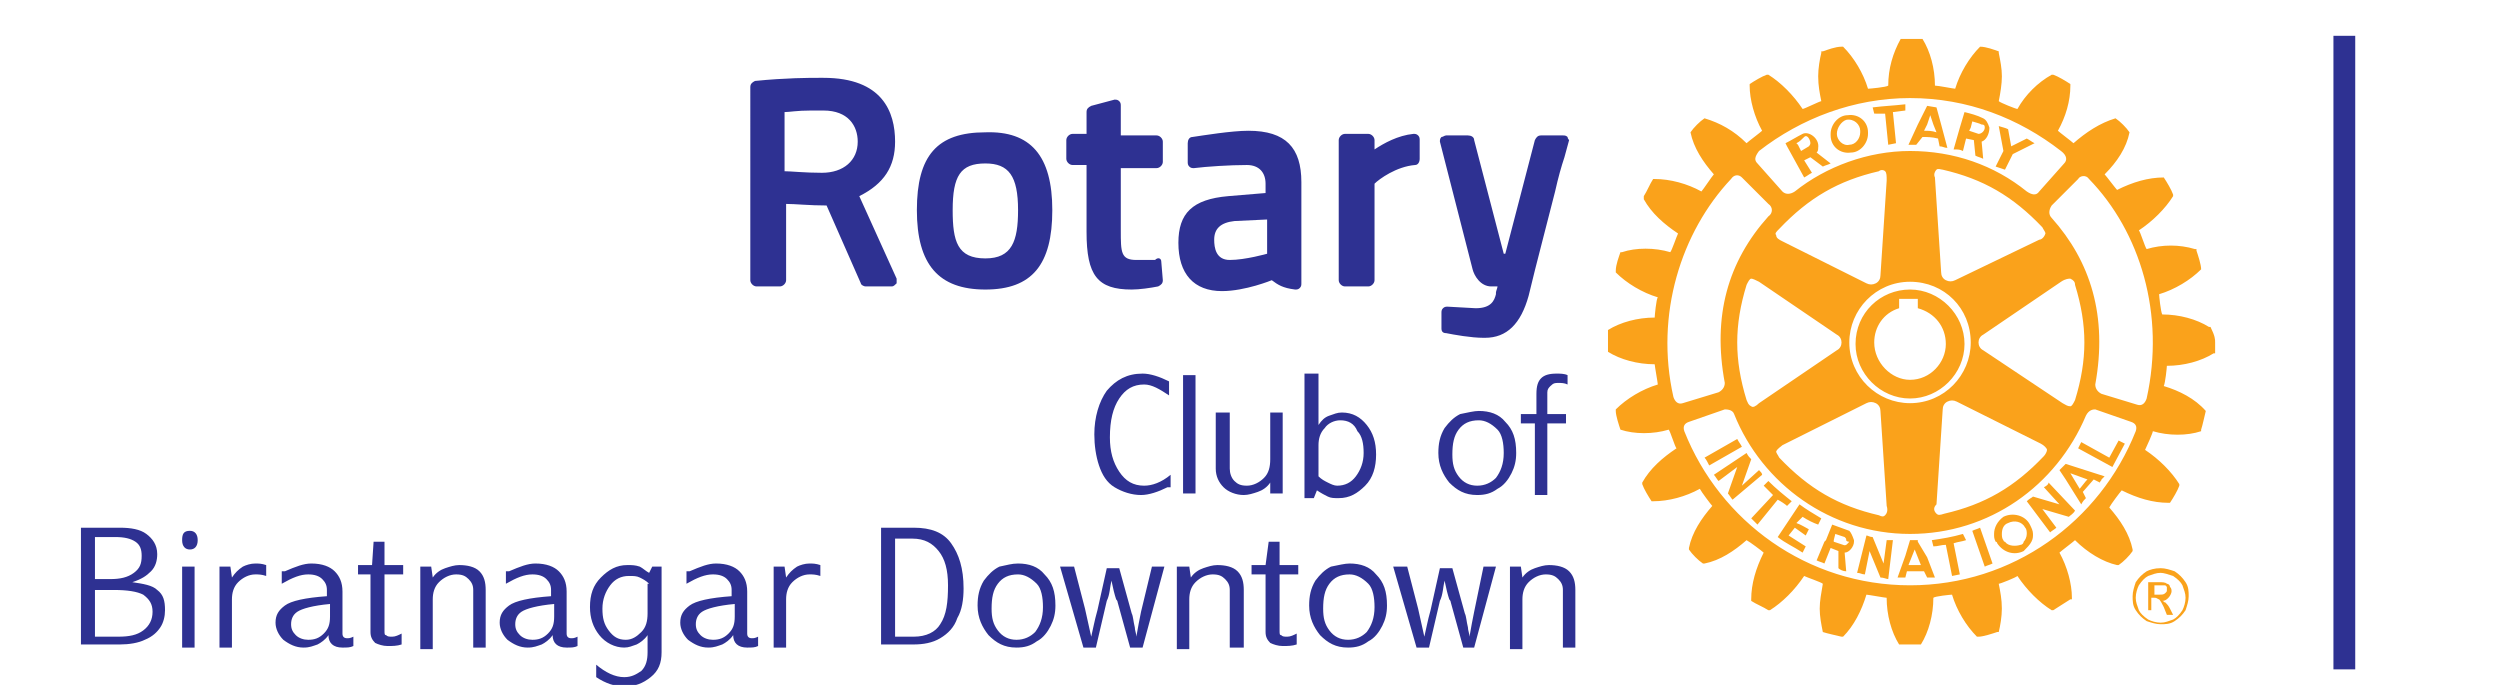 <?xml version="1.0" encoding="utf-8"?>
<!-- Generator: Adobe Illustrator 27.3.1, SVG Export Plug-In . SVG Version: 6.00 Build 0)  -->
<svg version="1.1" id="Layer_1" xmlns="http://www.w3.org/2000/svg" xmlns:xlink="http://www.w3.org/1999/xlink" x="0px" y="0px"
	 viewBox="0 0 160.6 44" style="enable-background:new 0 0 160.6 44;" xml:space="preserve">
<style type="text/css">
	.st0{fill:#2E3192;}
	.st1{fill:#FAA21B;}
</style>
<path class="st0" d="M74.6,16.8l0.1,1.2c0,0.2-0.1,0.3-0.3,0.4c-0.5,0.1-1.2,0.2-1.7,0.2c-2.2,0-2.9-0.9-2.9-3.7v-4.3h-0.9
	c-0.2,0-0.4-0.2-0.4-0.4V9c0-0.2,0.2-0.4,0.4-0.4h0.9V7.2c0-0.2,0.1-0.3,0.3-0.4l1.5-0.4c0.1,0,0.2,0,0.3,0.1C72,6.6,72,6.7,72,6.8
	v1.9h2.3c0.2,0,0.4,0.2,0.4,0.4v1.3c0,0.2-0.2,0.4-0.4,0.4H72v4c0,1.4,0,1.9,1,1.9c0.4,0,0.9,0,1.2,0C74.4,16.5,74.6,16.6,74.6,16.8
	 M67.6,13.5c0,3.5-1.3,5.1-4.3,5.1c-3,0-4.4-1.6-4.4-5.1c0-3.5,1.3-5,4.4-5C66.2,8.4,67.6,10,67.6,13.5z M65.4,13.5
	c0-2.2-0.6-3-2.1-3c-1.6,0-2.1,0.8-2.1,3c0,2,0.3,3.1,2.1,3.1C65,16.6,65.4,15.5,65.4,13.5z M100.7,8.8c-0.1-0.1-0.2-0.1-0.3-0.1H99
	c-0.2,0-0.3,0.1-0.4,0.3l-1.9,7.3h-0.1l-1.9-7.3c0-0.2-0.2-0.3-0.4-0.3h-1.4c-0.1,0-0.2,0.1-0.3,0.1c-0.1,0.1-0.1,0.2-0.1,0.3
	l2.1,8.2c0.1,0.4,0.5,1.1,1.2,1.1h0.4c0,0.1-0.1,0.3-0.1,0.4l0,0.1c-0.1,0.4-0.3,0.9-1.3,0.9l-1.8-0.1c-0.1,0-0.2,0-0.3,0.1
	c-0.1,0.1-0.1,0.2-0.1,0.3l0,1c0,0.2,0.1,0.3,0.3,0.3c0.5,0.1,1.6,0.3,2.4,0.3c0,0,0.1,0,0.1,0c1.4,0,2.3-0.9,2.8-2.7
	c0.5-2.1,1.2-4.7,1.7-6.7c0.2-0.9,0.4-1.6,0.6-2.2l0.3-1.1C100.8,9,100.7,8.9,100.7,8.8z M57.6,17.9c0,0.1,0,0.2,0,0.3
	c-0.1,0.1-0.2,0.2-0.3,0.2h-1.7c-0.1,0-0.3-0.1-0.3-0.2l-2.2-5c-1.1,0-2-0.1-2.6-0.1V18c0,0.2-0.2,0.4-0.4,0.4h-1.5
	c-0.2,0-0.4-0.2-0.4-0.4V5.6c0-0.2,0.1-0.3,0.3-0.4c2-0.2,3.5-0.2,4.1-0.2c0.2,0,0.3,0,0.3,0c3.8,0,4.6,2.2,4.6,4.1
	c0,1.6-0.7,2.7-2.3,3.5L57.6,17.9z M52.9,7.1h-0.8c-0.9,0-1.4,0.1-1.7,0.1V11c0.4,0,1.3,0.1,2.4,0.1c1.4,0,2.3-0.8,2.3-2
	C55.1,8.1,54.5,7.1,52.9,7.1z M83.6,11.7v6.5c0,0.1,0,0.2-0.1,0.3c-0.1,0.1-0.2,0.1-0.3,0.1c-0.8-0.1-1.1-0.3-1.5-0.6
	c0,0-1.7,0.7-3.2,0.7c-1.8,0-2.8-1.1-2.8-3.1c0-1.9,0.9-2.8,3.2-3l2.4-0.2v-0.6c0-0.7-0.4-1.2-1.2-1.2c-1.1,0-2.6,0.1-3.4,0.2
	c-0.1,0-0.2,0-0.3-0.1c-0.1-0.1-0.1-0.2-0.1-0.3l0-1.2c0-0.2,0.1-0.4,0.3-0.4c0.7-0.1,2.5-0.4,3.6-0.4C82.6,8.4,83.6,9.5,83.6,11.7z
	 M79.3,14.2c-0.9,0.1-1.3,0.5-1.3,1.2c0,0.5,0.1,1.3,1,1.3c1,0,2.4-0.4,2.4-0.4v-2.2L79.3,14.2z M90.8,8.6c-1,0.1-1.9,0.6-2.5,1V9
	c0-0.2-0.2-0.4-0.4-0.4h-1.5c-0.2,0-0.4,0.2-0.4,0.4v9c0,0.2,0.2,0.4,0.4,0.4h1.5c0.2,0,0.4-0.2,0.4-0.4v-6.2
	c0.3-0.3,1.4-1.1,2.6-1.2c0.2,0,0.3-0.2,0.3-0.4V9c0-0.1,0-0.2-0.1-0.3C91,8.6,90.9,8.6,90.8,8.6z"/>
<g>
	<path class="st1" d="M114.2,32.1L114.2,32.1l-1.3,1.6l-0.4-0.4l1.4-1.5c-0.2-0.2-0.4-0.4-0.6-0.6l0.3-0.3c0.5,0.5,1,0.9,1.5,1.3
		l-0.3,0.3C114.7,32.4,114.4,32.2,114.2,32.1 M111.6,28.2L111.6,28.2l-2.1,1.2c0.1,0.1,0.2,0.3,0.3,0.5l2.1-1.2
		C111.8,28.5,111.7,28.4,111.6,28.2z M113,30.2L113,30.2l-1.1,1l0.6-1.7c-0.1-0.1-0.2-0.2-0.3-0.4l-2.1,1.4c0.1,0.1,0.2,0.3,0.3,0.4
		l1.2-0.9l-0.6,1.7c0.1,0.1,0.2,0.3,0.3,0.4l1.9-1.6C113.2,30.4,113.1,30.3,113,30.2z M115.8,33.2L115.8,33.2c0.3,0.2,0.7,0.4,1,0.5
		l0.2-0.4c-0.5-0.3-1-0.6-1.4-0.9l-1.4,2.1c0.5,0.4,1,0.6,1.6,1l0.2-0.4l-1.1-0.7l0.4-0.5l0.7,0.5l0.2-0.4c-0.2-0.1-0.5-0.3-0.8-0.4
		L115.8,33.2z M122.7,25.6L122.7,25.6c-1.9,0-3.5-1.6-3.5-3.5c0-2,1.6-3.5,3.5-3.5c1.9,0,3.5,1.6,3.5,3.5
		C126.2,24,124.6,25.6,122.7,25.6z M122.7,24.4L122.7,24.4c1.3,0,2.3-1.1,2.3-2.3c0-1.1-0.7-2-1.8-2.3c0-0.1,0-0.6,0-0.6h-1.2
		c0,0,0,0.5,0,0.6c-1,0.3-1.6,1.2-1.6,2.2C120.4,23.3,121.5,24.4,122.7,24.4z M117.6,8.7L117.6,8.7V8.6c0-0.6,0.5-1.2,1.1-1.2
		c0.7-0.1,1.3,0.4,1.3,1.1v0.1c0,0.6-0.5,1.2-1.1,1.2C118.2,9.9,117.6,9.4,117.6,8.7z M118,8.6L118,8.6c0,0.4,0.4,0.8,0.8,0.7
		c0.4,0,0.7-0.4,0.7-0.8c0,0,0,0,0-0.1c0-0.4-0.4-0.8-0.9-0.7C118.3,7.8,118,8.2,118,8.6L118,8.6z M123.1,9.3L123.1,9.3
		c-0.2,0-0.3,0-0.5,0l0.6-1.3l0.6-1.2l0.6,0.1l0.3,1.1l0.4,1.5c-0.2,0-0.3-0.1-0.5-0.1l-0.1-0.5c-0.4-0.1-0.7-0.1-1-0.1L123.1,9.3z
		 M123.6,8.4L123.6,8.4c0.3,0,0.5,0,0.8,0.1L124.2,8L124,7.4L123.8,8L123.6,8.4z M121.1,7.3L121.1,7.3l0.2,2l0.5-0.1l-0.2-2l0.8-0.1
		l0-0.4c-0.9,0.1-1.3,0.1-2.1,0.2l0.1,0.4L121.1,7.3z M121.2,34.7L121.2,34.7l-0.2,1.5l-0.7-1.7c-0.2,0-0.3-0.1-0.4-0.1l-0.6,2.4
		c0.2,0,0.3,0.1,0.5,0.1l0.3-1.5l0.7,1.7c0.2,0,0.4,0.1,0.5,0.1l0.3-2.5C121.5,34.7,121.3,34.7,121.2,34.7z M135.5,29.4L135.5,29.4
		l-1.8-1l-0.2,0.4l2.2,1.2l0.8-1.5l-0.4-0.2L135.5,29.4z M132.7,29.8L132.7,29.8l2.5,0.8c-0.1,0.1-0.1,0.1-0.2,0.2
		c0,0.1-0.1,0.1-0.1,0.2l-0.4-0.2l-0.7,0.8l0.2,0.4c-0.1,0.1-0.2,0.2-0.3,0.4l-1-1.6l-0.4-0.6L132.7,29.8z M133,30.4L133,30.4
		l0.3,0.5l0.3,0.5l0.4-0.5l0.1-0.1L133,30.4z M130.4,33.7L130.4,33.7c0.1,0.2,0.2,0.4,0.2,0.6c0,0.2,0,0.3-0.1,0.5
		c-0.1,0.2-0.3,0.4-0.5,0.6c-0.6,0.3-1.3,0.1-1.7-0.5c0,0,0-0.1-0.1-0.1c-0.1-0.2-0.1-0.3-0.1-0.5c0-0.4,0.2-0.8,0.6-1.1
		C129.3,32.9,130.1,33.1,130.4,33.7z M130.2,34.3L130.2,34.3c0-0.1,0-0.3-0.1-0.4c-0.2-0.4-0.7-0.5-1.1-0.3
		c-0.3,0.1-0.4,0.4-0.4,0.7c0,0.1,0,0.3,0.1,0.4c0,0,0,0.1,0.1,0.1c0.2,0.3,0.7,0.3,1,0.2c0.1,0,0.2-0.1,0.2-0.2
		C130.1,34.7,130.2,34.5,130.2,34.3z M131.3,31.3L131.3,31.3l1,1.1l-1.7-0.5c-0.1,0.1-0.2,0.1-0.4,0.3l1.5,2
		c0.1-0.1,0.3-0.2,0.4-0.3l-0.9-1.2l1.7,0.5c0.1-0.1,0.3-0.2,0.4-0.4l-1.7-1.8C131.6,31.1,131.5,31.2,131.3,31.3z M142.3,22
		L142.3,22c0,0.2,0,0.5,0,0.6l0,0.1l-0.1,0c-0.8,0.5-1.9,0.8-3,0.8c0,0.1-0.1,1.1-0.2,1.3c1,0.3,2,0.8,2.7,1.6l0,0v0
		c-0.1,0.4-0.2,0.9-0.3,1.2l0,0.1l0,0c-0.9,0.3-2.1,0.3-3.1,0c0,0.1-0.4,1-0.5,1.2c0.9,0.6,1.7,1.4,2.2,2.2l0,0l0,0.1
		c-0.1,0.3-0.4,0.8-0.6,1.1l0,0h-0.1c-1,0-2-0.3-3-0.8c-0.1,0.1-0.7,0.9-0.8,1.1c0.7,0.8,1.3,1.7,1.5,2.7l0,0.1l0,0
		c-0.2,0.3-0.6,0.7-0.9,0.9l0,0l-0.1,0c-0.9-0.2-1.9-0.8-2.7-1.6c-0.1,0.1-0.9,0.7-1,0.8c0.5,0.9,0.8,2,0.8,2.9v0.1l-0.1,0
		c-0.3,0.2-0.8,0.5-1.1,0.7l0,0l-0.1,0c-0.8-0.5-1.6-1.3-2.2-2.2c-0.1,0.1-1.1,0.5-1.2,0.5c0.1,0.5,0.2,1,0.2,1.6
		c0,0.5-0.1,1.1-0.2,1.5l0,0l-0.1,0c-0.3,0.1-0.9,0.3-1.2,0.3l-0.1,0l0,0c-0.7-0.7-1.3-1.7-1.6-2.7c-0.1,0-1.1,0.1-1.2,0.2
		c0,1.1-0.3,2.2-0.8,3l0,0l-0.1,0c-0.3,0-0.9,0-1.3,0l0,0l0,0c-0.5-0.8-0.8-1.9-0.8-3c-0.1,0-1.2-0.2-1.3-0.2c-0.3,1-0.8,2-1.5,2.7
		l0,0l-0.1,0c-0.4-0.1-0.9-0.2-1.2-0.3l0,0l0,0c-0.1-0.5-0.2-1-0.2-1.5c0-0.5,0.1-1,0.2-1.6c-0.1-0.1-1-0.4-1.2-0.5
		c-0.6,0.9-1.4,1.7-2.2,2.2l0,0l-0.1,0c-0.3-0.2-0.8-0.4-1.1-0.6l0,0v-0.1c0-1,0.3-2,0.8-3c-0.1-0.1-0.9-0.7-1.1-0.8
		c-0.8,0.7-1.7,1.3-2.7,1.5l0,0l-0.1,0c-0.3-0.2-0.7-0.6-0.9-0.9l0,0l0-0.1c0.2-1,0.8-1.9,1.5-2.7c-0.1-0.1-0.7-0.9-0.8-1.1
		c-0.9,0.5-2,0.8-3,0.8h-0.1l0,0c-0.2-0.3-0.5-0.8-0.6-1.1l0-0.1l0,0c0.5-0.9,1.3-1.6,2.2-2.2c-0.1-0.1-0.4-1.1-0.5-1.2
		c-1,0.3-2.2,0.3-3.1,0l0,0l0,0c-0.1-0.3-0.3-0.9-0.3-1.2l0-0.1l0,0c0.7-0.7,1.7-1.3,2.7-1.6c0-0.1-0.2-1.2-0.2-1.3
		c-1.1,0-2.2-0.3-3-0.8l0,0l0-0.1c0-0.2,0-0.4,0-0.6c0-0.2,0-0.4,0-0.6l0-0.1l0,0c0.8-0.5,1.9-0.8,3-0.8c0-0.1,0.1-1.2,0.2-1.3
		c-1-0.3-2-0.9-2.7-1.6l0,0l0-0.1c0-0.4,0.2-0.9,0.3-1.2l0,0l0.1,0c0.9-0.3,2.1-0.3,3.1,0c0.1-0.1,0.4-1,0.5-1.2
		c-0.9-0.6-1.7-1.3-2.2-2.2l0-0.1l0-0.1c0.2-0.3,0.4-0.8,0.6-1.1l0,0h0.1c1,0,2.1,0.3,3,0.8c0.1-0.1,0.7-1,0.8-1.1
		c-0.7-0.8-1.3-1.7-1.5-2.7l0,0l0,0c0.2-0.3,0.6-0.7,0.9-0.9l0,0l0,0c1,0.3,1.9,0.8,2.7,1.6c0.1-0.1,0.9-0.7,1-0.8
		c-0.5-0.9-0.8-2-0.8-2.9V5.4l0,0c0.3-0.2,0.8-0.5,1.1-0.6l0,0l0.1,0c0.8,0.5,1.6,1.3,2.2,2.2c0.1,0,1.1-0.5,1.2-0.5
		c-0.1-0.5-0.2-1-0.2-1.6c0-0.5,0.1-1.1,0.2-1.5l0-0.1l0.1,0c0.3-0.1,0.8-0.3,1.2-0.3l0.1,0l0,0c0.7,0.7,1.3,1.7,1.6,2.7
		c0.1,0,1.2-0.1,1.3-0.2c0-1.1,0.3-2.1,0.8-3l0,0l0.1,0c0.4,0,0.9,0,1.3,0l0,0l0,0c0.5,0.8,0.8,1.9,0.8,3c0.2,0,1.2,0.2,1.3,0.2
		c0.3-1,0.9-2,1.6-2.7l0,0l0,0c0.4,0,0.9,0.2,1.2,0.3l0,0l0,0.1c0.1,0.5,0.2,1,0.2,1.5c0,0.5-0.1,1.1-0.2,1.6
		c0.1,0.1,1.1,0.5,1.2,0.5c0.5-0.9,1.3-1.7,2.2-2.2l0,0l0.1,0c0.3,0.1,0.8,0.4,1.1,0.6l0,0v0.1c0,1-0.3,2-0.8,2.9
		c0.1,0.1,0.9,0.7,1,0.8c0.8-0.7,1.7-1.3,2.7-1.6l0,0l0,0c0.3,0.2,0.7,0.6,0.9,0.9l0,0l0,0c-0.2,1-0.8,1.9-1.6,2.7
		c0.1,0.1,0.7,0.9,0.8,1c1-0.5,2-0.8,3-0.8h0l0,0c0.2,0.3,0.5,0.8,0.6,1.1l0,0.1l0,0c-0.5,0.8-1.3,1.6-2.2,2.2
		c0.1,0.1,0.4,1.1,0.5,1.2c1-0.3,2.1-0.3,3.1,0l0.1,0l0,0.1c0.1,0.3,0.3,0.9,0.3,1.2l0,0l0,0c-0.7,0.7-1.7,1.3-2.7,1.6
		c0,0.1,0.1,1.1,0.2,1.3c1.1,0,2.2,0.3,3,0.8l0.1,0l0,0C142.3,21.6,142.3,21.8,142.3,22z M112.9,10.5L112.9,10.5l1.6,1.8
		c0.2,0.2,0.5,0.2,0.8,0c2-1.6,4.7-2.6,7.4-2.6c2.8,0,5.4,0.9,7.5,2.6c0.3,0.2,0.6,0.3,0.8,0l1.6-1.8c0.2-0.2,0.2-0.5-0.2-0.8
		c-2.7-2.1-6-3.4-9.7-3.4c-3.6,0-7,1.3-9.7,3.4C112.7,10.1,112.7,10.3,112.9,10.5z M113,18.1L113,18.1c-0.2-0.1-0.4-0.2-0.5-0.2
		c-0.1,0-0.2,0.2-0.3,0.4c-0.8,2.6-0.8,4.8,0,7.4c0.1,0.2,0.1,0.3,0.3,0.4c0.1,0.1,0.3,0,0.5-0.2l5-3.4c0.2-0.1,0.3-0.3,0.3-0.5
		c0-0.2-0.1-0.4-0.3-0.5L113,18.1z M114.1,15.1L114.1,15.1c0,0.2,0.2,0.3,0.4,0.4l5.4,2.7c0.2,0.1,0.4,0.1,0.6,0
		c0.2-0.1,0.3-0.3,0.3-0.5l0.4-6.1c0-0.3,0-0.5-0.1-0.6c-0.1-0.1-0.3-0.1-0.4,0c-2.6,0.6-4.5,1.7-6.4,3.7
		C114.1,14.9,114,15,114.1,15.1z M114.1,29L114.1,29c0,0.1,0.1,0.2,0.2,0.4c1.9,2,3.8,3.1,6.4,3.7c0.2,0.1,0.3,0.1,0.4,0
		c0.1-0.1,0.2-0.3,0.1-0.6c0,0-0.4-6.1-0.4-6.1c0-0.2-0.1-0.4-0.3-0.5c-0.2-0.1-0.4-0.1-0.6,0l-5.4,2.7
		C114.4,28.7,114.2,28.8,114.1,29C114.1,29,114.1,29,114.1,29z M122.7,25.9L122.7,25.9c2.2,0,3.9-1.8,3.9-3.9c0-2.2-1.7-3.9-3.9-3.9
		c-2.2,0-3.9,1.8-3.9,3.9C118.8,24.2,120.6,25.9,122.7,25.9z M124.4,33L124.4,33c0.1,0.1,0.2,0.1,0.5,0c2.6-0.6,4.5-1.7,6.4-3.7
		c0.1-0.1,0.2-0.3,0.2-0.4c0-0.1-0.2-0.3-0.4-0.4l-5.4-2.7c-0.2-0.1-0.4-0.1-0.6,0c-0.2,0.1-0.3,0.3-0.3,0.5l-0.4,6.1
		C124.2,32.6,124.2,32.8,124.4,33z M132.5,25.9L132.5,25.9c0.2,0.1,0.3,0.2,0.5,0.2c0.1,0,0.2-0.2,0.3-0.4c0.8-2.6,0.8-4.8,0-7.4
		c0-0.2-0.1-0.3-0.3-0.4c-0.1,0-0.3,0-0.6,0.2l-5,3.4c-0.2,0.1-0.3,0.3-0.3,0.5c0,0.2,0.1,0.4,0.3,0.5L132.5,25.9z M131.4,15
		L131.4,15c0-0.1-0.1-0.2-0.2-0.4c-1.9-2-3.8-3.1-6.4-3.7c-0.1,0-0.3-0.1-0.4,0c-0.1,0.1-0.2,0.3-0.1,0.5l0.4,6.1
		c0,0.2,0.1,0.4,0.3,0.5c0.2,0.1,0.4,0.1,0.6,0l5.4-2.6C131.1,15.4,131.3,15.3,131.4,15C131.4,15.1,131.4,15.1,131.4,15z
		 M108.1,25.9L108.1,25.9l2.3-0.7c0.2-0.1,0.4-0.3,0.4-0.6c-0.8-4.3,0.2-7.8,2.8-10.7c0.3-0.2,0.3-0.6,0-0.8l-1.7-1.7
		c-0.2-0.2-0.5-0.2-0.7,0.1c-3.2,3.4-4.9,8.7-3.7,14C107.6,25.8,107.8,26,108.1,25.9z M136.9,27.1L136.9,27.1l-2.3-0.8
		c-0.1,0-0.4,0-0.6,0.4c-1.9,4.5-6.2,7.6-11.3,7.6c-5.1,0-9.5-3.2-11.3-7.7c-0.1-0.3-0.5-0.3-0.6-0.3l-2.3,0.8
		c-0.3,0.1-0.4,0.3-0.3,0.6c2.3,5.8,7.9,9.9,14.5,9.9c6.6,0,12.2-4.1,14.5-9.9C137.3,27.4,137.2,27.2,136.9,27.1z M134.2,11.5
		L134.2,11.5c-0.2-0.3-0.6-0.2-0.7,0l-1.7,1.7c-0.2,0.3-0.2,0.6,0,0.8c2.5,2.8,3.6,6.3,2.8,10.7c0,0.3,0.2,0.5,0.4,0.6l2.3,0.7
		c0.3,0.1,0.5-0.1,0.6-0.4C139.1,20.2,137.5,14.9,134.2,11.5z M128.8,10.9L128.8,10.9l0.5-1l1.4-0.7c-0.2-0.1-0.3-0.2-0.5-0.3
		l-1,0.5l-0.2-1.1c-0.2-0.1-0.3-0.1-0.6-0.2l0.3,1.6l-0.5,1L128.8,10.9z M126.1,34.3L126.1,34.3c-0.7,0.2-1.3,0.3-2,0.4l0.1,0.4
		c0.3,0,0.5-0.1,0.8-0.1l0.4,2l0.5-0.1l-0.4-2c0.3-0.1,0.5-0.1,0.8-0.2L126.1,34.3z M119.1,34.7L119.1,34.7v0.1
		c0,0.3-0.3,0.7-0.6,0.7l0.1,1.2c-0.2,0-0.4-0.1-0.5-0.2l0-1.1l-0.5-0.2l-0.4,1c-0.2-0.1-0.3-0.1-0.5-0.2l0.5-1.2l0.1-0.1l0.4-1
		l1.1,0.4C118.9,34.2,119,34.4,119.1,34.7z M118.6,34.7L118.6,34.7c0-0.1,0-0.1-0.1-0.2l-0.6-0.2l-0.1,0.4l0,0.1l0,0l0.6,0.2
		c0.2,0.1,0.3-0.1,0.4-0.2C118.6,34.8,118.6,34.7,118.6,34.7z M126.1,9.7L126.1,9.7c-0.2-0.1-0.3-0.1-0.6-0.1l0.4-1.4l0.3-1
		c0.4,0.1,0.8,0.2,1.2,0.4c0.2,0.1,0.3,0.3,0.4,0.6c0,0.4-0.2,0.8-0.5,0.9l0.1,1.1c-0.2-0.1-0.3-0.1-0.5-0.2l-0.1-1l-0.5-0.1
		L126.1,9.7z M126.5,8.4L126.5,8.4l0.6,0.2c0.2,0,0.4-0.2,0.4-0.4c0-0.1,0-0.2-0.2-0.2c-0.2-0.1-0.3-0.1-0.6-0.2l-0.1,0.4L126.5,8.4
		z M123.8,35.8L123.8,35.8l0.5,1.3c-0.2,0-0.3,0-0.5,0l-0.2-0.4l-1.1,0l-0.1,0.4c-0.2,0-0.3,0-0.5,0l0.5-1.4l0.3-1l0,0l0.5,0l0,0.1
		L123.8,35.8z M123.4,36.3L123.4,36.3l-0.2-0.5l-0.2-0.5l-0.2,0.5l-0.2,0.5L123.4,36.3z M126.7,34.1L126.7,34.1l0.8,2.3
		c0.2-0.1,0.3-0.1,0.5-0.2l-0.8-2.3C127,34,126.9,34,126.7,34.1z M114.8,9.4L114.8,9.4l-0.1-0.2c0.4-0.2,0.7-0.4,1.1-0.6
		c0.4-0.2,1.1,0.3,1,0.9c0,0.1,0,0.2-0.1,0.3l0.9,0.7c-0.2,0.1-0.3,0.1-0.5,0.2l-0.8-0.6l-0.4,0.2l0.5,0.8c-0.2,0.1-0.3,0.2-0.5,0.3
		L114.8,9.4z M115.4,9.2l0.1,0.1l0.2,0.4l0.5-0.3c0,0,0.1-0.1,0.1-0.2c0-0.2-0.2-0.6-0.4-0.4C115.7,9,115.6,9.1,115.4,9.2z"/>
	<path class="st1" d="M138.3,38.2h0.4c0.2,0,0.3,0,0.4-0.1c0.1-0.1,0.1-0.1,0.1-0.2c0-0.1,0-0.1,0-0.2c0,0-0.1-0.1-0.1-0.1
		c-0.1,0-0.2,0-0.3,0h-0.4V38.2z M138,39.4v-2h0.7c0.2,0,0.4,0,0.5,0.1c0.1,0,0.2,0.1,0.2,0.2c0.1,0.1,0.1,0.2,0.1,0.3
		c0,0.1-0.1,0.3-0.2,0.4c-0.1,0.1-0.2,0.2-0.4,0.2c0.1,0,0.1,0.1,0.2,0.1c0.1,0.1,0.2,0.2,0.3,0.4l0.2,0.4h-0.4L139,39
		c-0.1-0.2-0.2-0.4-0.3-0.5c-0.1,0-0.1-0.1-0.3-0.1h-0.2v0.8H138z M138.8,36.8c-0.3,0-0.5,0.1-0.8,0.2c-0.2,0.1-0.4,0.3-0.6,0.6
		c-0.1,0.2-0.2,0.5-0.2,0.8c0,0.3,0.1,0.5,0.2,0.8c0.1,0.2,0.3,0.4,0.6,0.6c0.2,0.1,0.5,0.2,0.8,0.2c0.3,0,0.5-0.1,0.8-0.2
		c0.2-0.1,0.4-0.3,0.6-0.6c0.1-0.2,0.2-0.5,0.2-0.8c0-0.3-0.1-0.5-0.2-0.8c-0.1-0.2-0.3-0.4-0.6-0.6C139.3,36.9,139,36.8,138.8,36.8
		z M138.8,36.5c0.3,0,0.6,0.1,0.9,0.2c0.3,0.2,0.5,0.4,0.7,0.7c0.2,0.3,0.2,0.6,0.2,0.9c0,0.3-0.1,0.6-0.2,0.9
		c-0.2,0.3-0.4,0.5-0.7,0.7c-0.3,0.2-0.6,0.2-0.9,0.2c-0.3,0-0.6-0.1-0.9-0.2c-0.3-0.2-0.5-0.4-0.7-0.7c-0.2-0.3-0.2-0.6-0.2-0.9
		c0-0.3,0.1-0.6,0.2-0.9c0.2-0.3,0.4-0.5,0.7-0.7C138.1,36.6,138.4,36.5,138.8,36.5z"/>
</g>
<path class="st0" d="M96.9,36.4h0.8l0.1,0.7c0.2-0.3,0.5-0.5,0.8-0.6c0.3-0.1,0.6-0.2,0.9-0.2c0.5,0,1,0.1,1.3,0.4s0.4,0.7,0.4,1.2
	v3.7h-0.8v-3.7c0-0.3-0.1-0.5-0.3-0.7c-0.2-0.2-0.4-0.3-0.8-0.3c-0.4,0-0.8,0.2-1.1,0.5c-0.3,0.3-0.4,0.7-0.4,1.1v3.2h-0.8V36.4z
	 M95.3,36.4h0.8l-1.4,5.2H94l-0.8-2.9c0,0,0-0.1-0.1-0.2c-0.1-0.3-0.2-0.7-0.3-1.2c-0.1,0.4-0.1,0.9-0.3,1.3l-0.7,3h-0.8l-1.5-5.2
	h0.9l0.7,2.7l0.4,1.8c0.1-0.4,0.2-1,0.4-1.7l0.6-2.7h0.8l0.8,2.9c0.1,0.2,0.1,0.5,0.2,0.9c0,0.2,0.1,0.4,0.1,0.6
	c0.1-0.6,0.2-1.1,0.3-1.6L95.3,36.4z M86.7,36.9c-0.6,0-1,0.2-1.3,0.6c-0.3,0.4-0.4,0.9-0.4,1.6c0,0.6,0.1,1,0.4,1.4
	c0.3,0.4,0.7,0.6,1.2,0.6c0.5,0,0.9-0.2,1.2-0.5c0.3-0.4,0.5-0.9,0.5-1.6c0-0.6-0.1-1.2-0.4-1.5C87.5,37.1,87.1,36.9,86.7,36.9z
	 M86.7,36.2c0.7,0,1.3,0.2,1.7,0.7c0.5,0.5,0.7,1.1,0.7,2c0,0.5-0.1,0.9-0.3,1.3c-0.2,0.4-0.5,0.8-0.9,1c-0.4,0.3-0.8,0.4-1.3,0.4
	c-0.8,0-1.3-0.3-1.8-0.8c-0.4-0.5-0.7-1.1-0.7-1.9c0-0.6,0.1-1.1,0.4-1.6c0.3-0.4,0.6-0.7,1-0.9C86,36.3,86.4,36.2,86.7,36.2z
	 M81.5,34.8h0.7v1.5h1.2v0.6h-1.2v3.6c0,0.2,0,0.3,0.1,0.3c0.1,0.1,0.2,0.1,0.4,0.1c0.2,0,0.4-0.1,0.6-0.2v0.7
	c-0.3,0.1-0.6,0.1-0.9,0.1c-0.3,0-0.6-0.1-0.8-0.2c-0.2-0.2-0.3-0.4-0.3-0.7v-3.7h-0.9v-0.6h0.9L81.5,34.8z M75.6,36.4h0.8l0.1,0.7
	c0.2-0.3,0.5-0.5,0.8-0.6c0.3-0.1,0.6-0.2,0.9-0.2c0.5,0,1,0.1,1.3,0.4c0.3,0.3,0.4,0.7,0.4,1.2v3.7H79v-3.7c0-0.3-0.1-0.5-0.3-0.7
	c-0.2-0.2-0.4-0.3-0.8-0.3c-0.4,0-0.8,0.2-1.1,0.5c-0.3,0.3-0.4,0.7-0.4,1.1v3.2h-0.8V36.4z M74,36.4h0.8l-1.4,5.2h-0.8l-0.8-2.9
	c0,0,0-0.1-0.1-0.2c-0.1-0.3-0.2-0.7-0.3-1.2c-0.1,0.4-0.1,0.9-0.3,1.3l-0.7,3h-0.8l-1.5-5.2h0.9l0.7,2.7l0.4,1.8
	c0.1-0.4,0.2-1,0.4-1.7l0.6-2.7h0.8l0.8,2.9c0.1,0.2,0.1,0.5,0.2,0.9c0,0.2,0.1,0.4,0.1,0.6c0.1-0.6,0.2-1.1,0.3-1.6L74,36.4z
	 M65.4,36.9c-0.6,0-1,0.2-1.3,0.6c-0.3,0.4-0.4,0.9-0.4,1.6c0,0.6,0.1,1,0.4,1.4c0.3,0.4,0.7,0.6,1.2,0.6c0.5,0,0.9-0.2,1.2-0.5
	c0.3-0.4,0.5-0.9,0.5-1.6c0-0.6-0.1-1.2-0.4-1.5C66.2,37.1,65.8,36.9,65.4,36.9z M65.4,36.2c0.7,0,1.3,0.2,1.7,0.7
	c0.5,0.5,0.7,1.1,0.7,2c0,0.5-0.1,0.9-0.3,1.3c-0.2,0.4-0.5,0.8-0.9,1c-0.4,0.3-0.8,0.4-1.3,0.4c-0.8,0-1.3-0.3-1.8-0.8
	c-0.4-0.5-0.7-1.1-0.7-1.9c0-0.6,0.1-1.1,0.4-1.6c0.3-0.4,0.6-0.7,1-0.9C64.7,36.3,65,36.2,65.4,36.2z M57.5,34.6v6.3h1.2
	c0.8,0,1.4-0.3,1.7-0.8c0.4-0.6,0.5-1.4,0.5-2.5c0-1-0.2-1.7-0.6-2.2c-0.4-0.5-0.9-0.8-1.7-0.8H57.5z M56.6,33.9h2.1
	c1.1,0,1.9,0.3,2.4,1c0.5,0.7,0.8,1.6,0.8,2.9c0,0.7-0.1,1.4-0.4,1.9c-0.2,0.6-0.6,1-1.1,1.3c-0.5,0.3-1.1,0.4-1.7,0.4h-2.1V33.9z
	 M50.5,37.1c0.2-0.3,0.4-0.5,0.7-0.7c0.2-0.1,0.5-0.2,0.8-0.2c0.2,0,0.4,0,0.7,0.1V37c-0.3-0.1-0.5-0.1-0.7-0.1
	c-0.4,0-0.8,0.2-1.1,0.5c-0.3,0.3-0.4,0.7-0.4,1.1v3.1h-0.8v-5.2h0.7L50.5,37.1z M47.2,38.8c-1.1,0.1-1.8,0.3-2.1,0.5
	c-0.3,0.2-0.4,0.5-0.4,0.8c0,0.3,0.1,0.5,0.3,0.7c0.2,0.2,0.5,0.3,0.8,0.3c0.4,0,0.7-0.1,1-0.4c0.3-0.3,0.4-0.6,0.4-1.1V38.8z
	 M44.3,36.7c0.7-0.3,1.2-0.5,1.7-0.5c0.7,0,1.2,0.2,1.5,0.5C47.8,37,48,37.4,48,38v2.7c0,0.2,0.1,0.3,0.3,0.3c0.1,0,0.2,0,0.4-0.1
	v0.6c-0.2,0.1-0.4,0.1-0.7,0.1c-0.6,0-0.9-0.3-0.9-0.8c-0.2,0.3-0.5,0.5-0.7,0.6c-0.3,0.1-0.5,0.2-0.9,0.2c-0.5,0-0.9-0.2-1.3-0.5
	c-0.3-0.3-0.5-0.7-0.5-1.1c0-0.5,0.2-0.8,0.6-1.1c0.4-0.3,1.3-0.5,2.7-0.6v-0.4c0-0.3-0.1-0.5-0.3-0.7c-0.2-0.2-0.5-0.3-0.9-0.3
	c-0.5,0-1,0.2-1.7,0.6V36.7z M41.7,37.5c-0.2-0.2-0.4-0.3-0.6-0.4c-0.2-0.1-0.4-0.1-0.7-0.1c-0.5,0-0.9,0.2-1.2,0.6
	c-0.3,0.4-0.5,0.9-0.5,1.5c0,0.6,0.1,1,0.4,1.4c0.3,0.4,0.6,0.6,1.1,0.6c0.4,0,0.7-0.2,1-0.5c0.3-0.3,0.4-0.7,0.4-1.2V37.5z
	 M41.9,36.4h0.6v5.5c0,0.7-0.2,1.2-0.7,1.6c-0.5,0.4-1,0.6-1.7,0.6c-0.6,0-1.2-0.2-1.8-0.6v-0.8c0.6,0.5,1.2,0.8,1.8,0.8
	c0.5,0,0.8-0.2,1.1-0.4c0.3-0.3,0.4-0.7,0.4-1.2v-1.1c-0.2,0.3-0.5,0.5-0.7,0.6c-0.3,0.1-0.5,0.2-0.8,0.2c-0.6,0-1.2-0.3-1.6-0.8
	c-0.4-0.5-0.6-1.1-0.6-1.8c0-0.8,0.2-1.4,0.7-1.9c0.5-0.5,1-0.8,1.7-0.8c0.3,0,0.5,0,0.8,0.1c0.2,0.1,0.4,0.3,0.6,0.4L41.9,36.4z
	 M35.6,38.8c-1.1,0.1-1.8,0.3-2.1,0.5c-0.3,0.2-0.4,0.5-0.4,0.8c0,0.3,0.1,0.5,0.3,0.7c0.2,0.2,0.5,0.3,0.8,0.3c0.4,0,0.7-0.1,1-0.4
	c0.3-0.3,0.4-0.6,0.4-1.1V38.8z M32.7,36.7c0.7-0.3,1.2-0.5,1.7-0.5c0.7,0,1.2,0.2,1.5,0.5c0.3,0.3,0.5,0.7,0.5,1.3v2.7
	c0,0.2,0.1,0.3,0.3,0.3c0.1,0,0.2,0,0.4-0.1v0.6c-0.2,0.1-0.4,0.1-0.7,0.1c-0.6,0-0.9-0.3-0.9-0.8c-0.2,0.3-0.5,0.5-0.7,0.6
	c-0.3,0.1-0.5,0.2-0.9,0.2c-0.5,0-0.9-0.2-1.3-0.5c-0.3-0.3-0.5-0.7-0.5-1.1c0-0.5,0.2-0.8,0.6-1.1c0.4-0.3,1.3-0.5,2.7-0.6v-0.4
	c0-0.3-0.1-0.5-0.3-0.7c-0.2-0.2-0.5-0.3-0.9-0.3c-0.5,0-1,0.2-1.7,0.6V36.7z M26.9,36.4h0.8l0.1,0.7c0.2-0.3,0.5-0.5,0.8-0.6
	c0.3-0.1,0.6-0.2,0.9-0.2c0.5,0,1,0.1,1.3,0.4c0.3,0.3,0.4,0.7,0.4,1.2v3.7h-0.8v-3.7c0-0.3-0.1-0.5-0.3-0.7
	c-0.2-0.2-0.4-0.3-0.8-0.3c-0.4,0-0.8,0.2-1.1,0.5c-0.3,0.3-0.4,0.7-0.4,1.1v3.2h-0.8V36.4z M24,34.8h0.7v1.5h1.2v0.6h-1.2v3.6
	c0,0.2,0,0.3,0.1,0.3c0.1,0.1,0.2,0.1,0.4,0.1c0.2,0,0.4-0.1,0.6-0.2v0.7c-0.3,0.1-0.6,0.1-0.9,0.1c-0.3,0-0.6-0.1-0.8-0.2
	c-0.2-0.2-0.3-0.4-0.3-0.7v-3.7H23v-0.6h0.9L24,34.8z M21.2,38.8c-1.1,0.1-1.8,0.3-2.1,0.5c-0.3,0.2-0.4,0.5-0.4,0.8
	c0,0.3,0.1,0.5,0.3,0.7c0.2,0.2,0.5,0.3,0.8,0.3c0.4,0,0.7-0.1,1-0.4c0.3-0.3,0.4-0.6,0.4-1.1V38.8z M18.3,36.7
	c0.7-0.3,1.2-0.5,1.7-0.5c0.7,0,1.2,0.2,1.5,0.5c0.3,0.3,0.5,0.7,0.5,1.3v2.7c0,0.2,0.1,0.3,0.3,0.3c0.1,0,0.2,0,0.4-0.1v0.6
	c-0.2,0.1-0.4,0.1-0.7,0.1c-0.6,0-0.9-0.3-0.9-0.8c-0.2,0.3-0.5,0.5-0.7,0.6c-0.3,0.1-0.5,0.2-0.9,0.2c-0.5,0-0.9-0.2-1.3-0.5
	c-0.3-0.3-0.5-0.7-0.5-1.1c0-0.5,0.2-0.8,0.6-1.1c0.4-0.3,1.3-0.5,2.7-0.6v-0.4c0-0.3-0.1-0.5-0.3-0.7c-0.2-0.2-0.5-0.3-0.9-0.3
	c-0.5,0-1,0.2-1.7,0.6V36.7z M14.9,37.1c0.2-0.3,0.4-0.5,0.7-0.7c0.2-0.1,0.5-0.2,0.8-0.2c0.2,0,0.4,0,0.7,0.1V37
	c-0.3-0.1-0.5-0.1-0.7-0.1c-0.4,0-0.8,0.2-1.1,0.5c-0.3,0.3-0.4,0.7-0.4,1.1v3.1h-0.8v-5.2h0.7L14.9,37.1z M11.7,36.4h0.8v5.2h-0.8
	V36.4z M12.2,34.1c0.3,0,0.5,0.2,0.5,0.6c0,0.4-0.2,0.6-0.5,0.6c-0.3,0-0.5-0.2-0.5-0.6C11.7,34.3,11.8,34.1,12.2,34.1z M6.1,37.9v3
	h1.5c0.7,0,1.2-0.1,1.6-0.4c0.4-0.3,0.6-0.7,0.6-1.2c0-0.5-0.2-0.8-0.6-1.1c-0.4-0.2-1-0.3-1.9-0.3H6.1z M6.1,34.6v2.6h1
	c0.6,0,1.1-0.1,1.5-0.4c0.4-0.3,0.5-0.6,0.5-1.1c0-0.4-0.1-0.7-0.4-0.9c-0.3-0.2-0.7-0.3-1.3-0.3H6.1z M5.2,33.9h2.5
	c0.7,0,1.3,0.1,1.7,0.4c0.4,0.3,0.7,0.7,0.7,1.3c0,0.4-0.1,0.8-0.4,1.1c-0.3,0.3-0.6,0.5-1.2,0.7c0.7,0.1,1.3,0.2,1.6,0.5
	c0.4,0.3,0.5,0.7,0.5,1.3c0,0.4-0.1,0.8-0.3,1.1c-0.2,0.3-0.5,0.6-1,0.8c-0.4,0.2-1,0.3-1.6,0.3H5.2V33.9z M98.7,26.5v-1.2
	c0-0.5,0.1-0.8,0.3-1c0.2-0.2,0.5-0.3,1-0.3c0.2,0,0.5,0,0.7,0.1v0.6c-0.2-0.1-0.4-0.1-0.6-0.1c-0.2,0-0.3,0-0.5,0.2
	c-0.1,0.1-0.2,0.2-0.2,0.4v1.4h1.2v0.6h-1.2v4.6h-0.8v-4.6h-0.9v-0.6H98.7z M95,27c-0.6,0-1,0.2-1.3,0.6c-0.3,0.4-0.4,0.9-0.4,1.6
	c0,0.6,0.1,1,0.4,1.4c0.3,0.4,0.7,0.6,1.2,0.6c0.5,0,0.9-0.2,1.2-0.5c0.3-0.4,0.5-0.9,0.5-1.6c0-0.6-0.1-1.2-0.4-1.5
	C95.8,27.2,95.4,27,95,27z M95,26.4c0.7,0,1.3,0.2,1.7,0.7c0.5,0.5,0.7,1.1,0.7,2c0,0.5-0.1,0.9-0.3,1.3c-0.2,0.4-0.5,0.8-0.9,1
	c-0.4,0.3-0.8,0.4-1.3,0.4c-0.8,0-1.3-0.3-1.8-0.8c-0.4-0.5-0.7-1.1-0.7-1.9c0-0.6,0.1-1.1,0.4-1.6c0.3-0.4,0.6-0.7,1-0.9
	C94.3,26.5,94.7,26.4,95,26.4z M84.7,30.6c0.2,0.2,0.4,0.3,0.6,0.4c0.2,0.1,0.4,0.2,0.6,0.2c0.5,0,0.9-0.2,1.2-0.6
	c0.3-0.4,0.5-0.9,0.5-1.5c0-0.6-0.1-1.1-0.4-1.4C87,27.2,86.6,27,86.1,27c-0.4,0-0.8,0.2-1,0.5c-0.3,0.3-0.4,0.7-0.4,1.1V30.6z
	 M84.7,24v3.3c0.2-0.3,0.4-0.5,0.7-0.6c0.3-0.1,0.5-0.2,0.8-0.2c0.7,0,1.2,0.3,1.6,0.8c0.4,0.5,0.6,1.1,0.6,1.9c0,0.8-0.2,1.5-0.7,2
	c-0.5,0.5-1,0.8-1.7,0.8c-0.3,0-0.5,0-0.7-0.1c-0.2-0.1-0.4-0.2-0.7-0.4l-0.2,0.5h-0.6V24H84.7z M81.6,26.5h0.8v5.2h-0.8V31
	c-0.2,0.3-0.5,0.5-0.8,0.6c-0.3,0.1-0.6,0.2-0.9,0.2c-0.5,0-1-0.2-1.3-0.5c-0.3-0.3-0.5-0.7-0.5-1.2v-3.6H79v3.6
	c0,0.3,0.1,0.6,0.3,0.8c0.2,0.2,0.4,0.3,0.8,0.3c0.4,0,0.8-0.2,1.1-0.5c0.3-0.3,0.4-0.7,0.4-1.2V26.5z M76,24.1h0.8v7.6H76V24.1z
	 M75,31.3c-0.6,0.3-1.2,0.5-1.7,0.5c-0.6,0-1.2-0.2-1.7-0.5c-0.5-0.3-0.8-0.8-1-1.4c-0.2-0.6-0.3-1.3-0.3-2c0-1.1,0.3-2.1,0.8-2.8
	c0.6-0.7,1.3-1.1,2.3-1.1c0.5,0,1.1,0.2,1.7,0.5v0.9c-0.6-0.4-1.1-0.7-1.6-0.7c-0.7,0-1.2,0.3-1.6,0.9c-0.4,0.6-0.6,1.4-0.6,2.5
	c0,0.9,0.2,1.6,0.6,2.2c0.4,0.6,0.9,0.9,1.6,0.9c0.5,0,1.1-0.2,1.7-0.7V31.3z"/>
<rect x="149.9" y="2.3" class="st0" width="1.4" height="40.7"/>
</svg>
